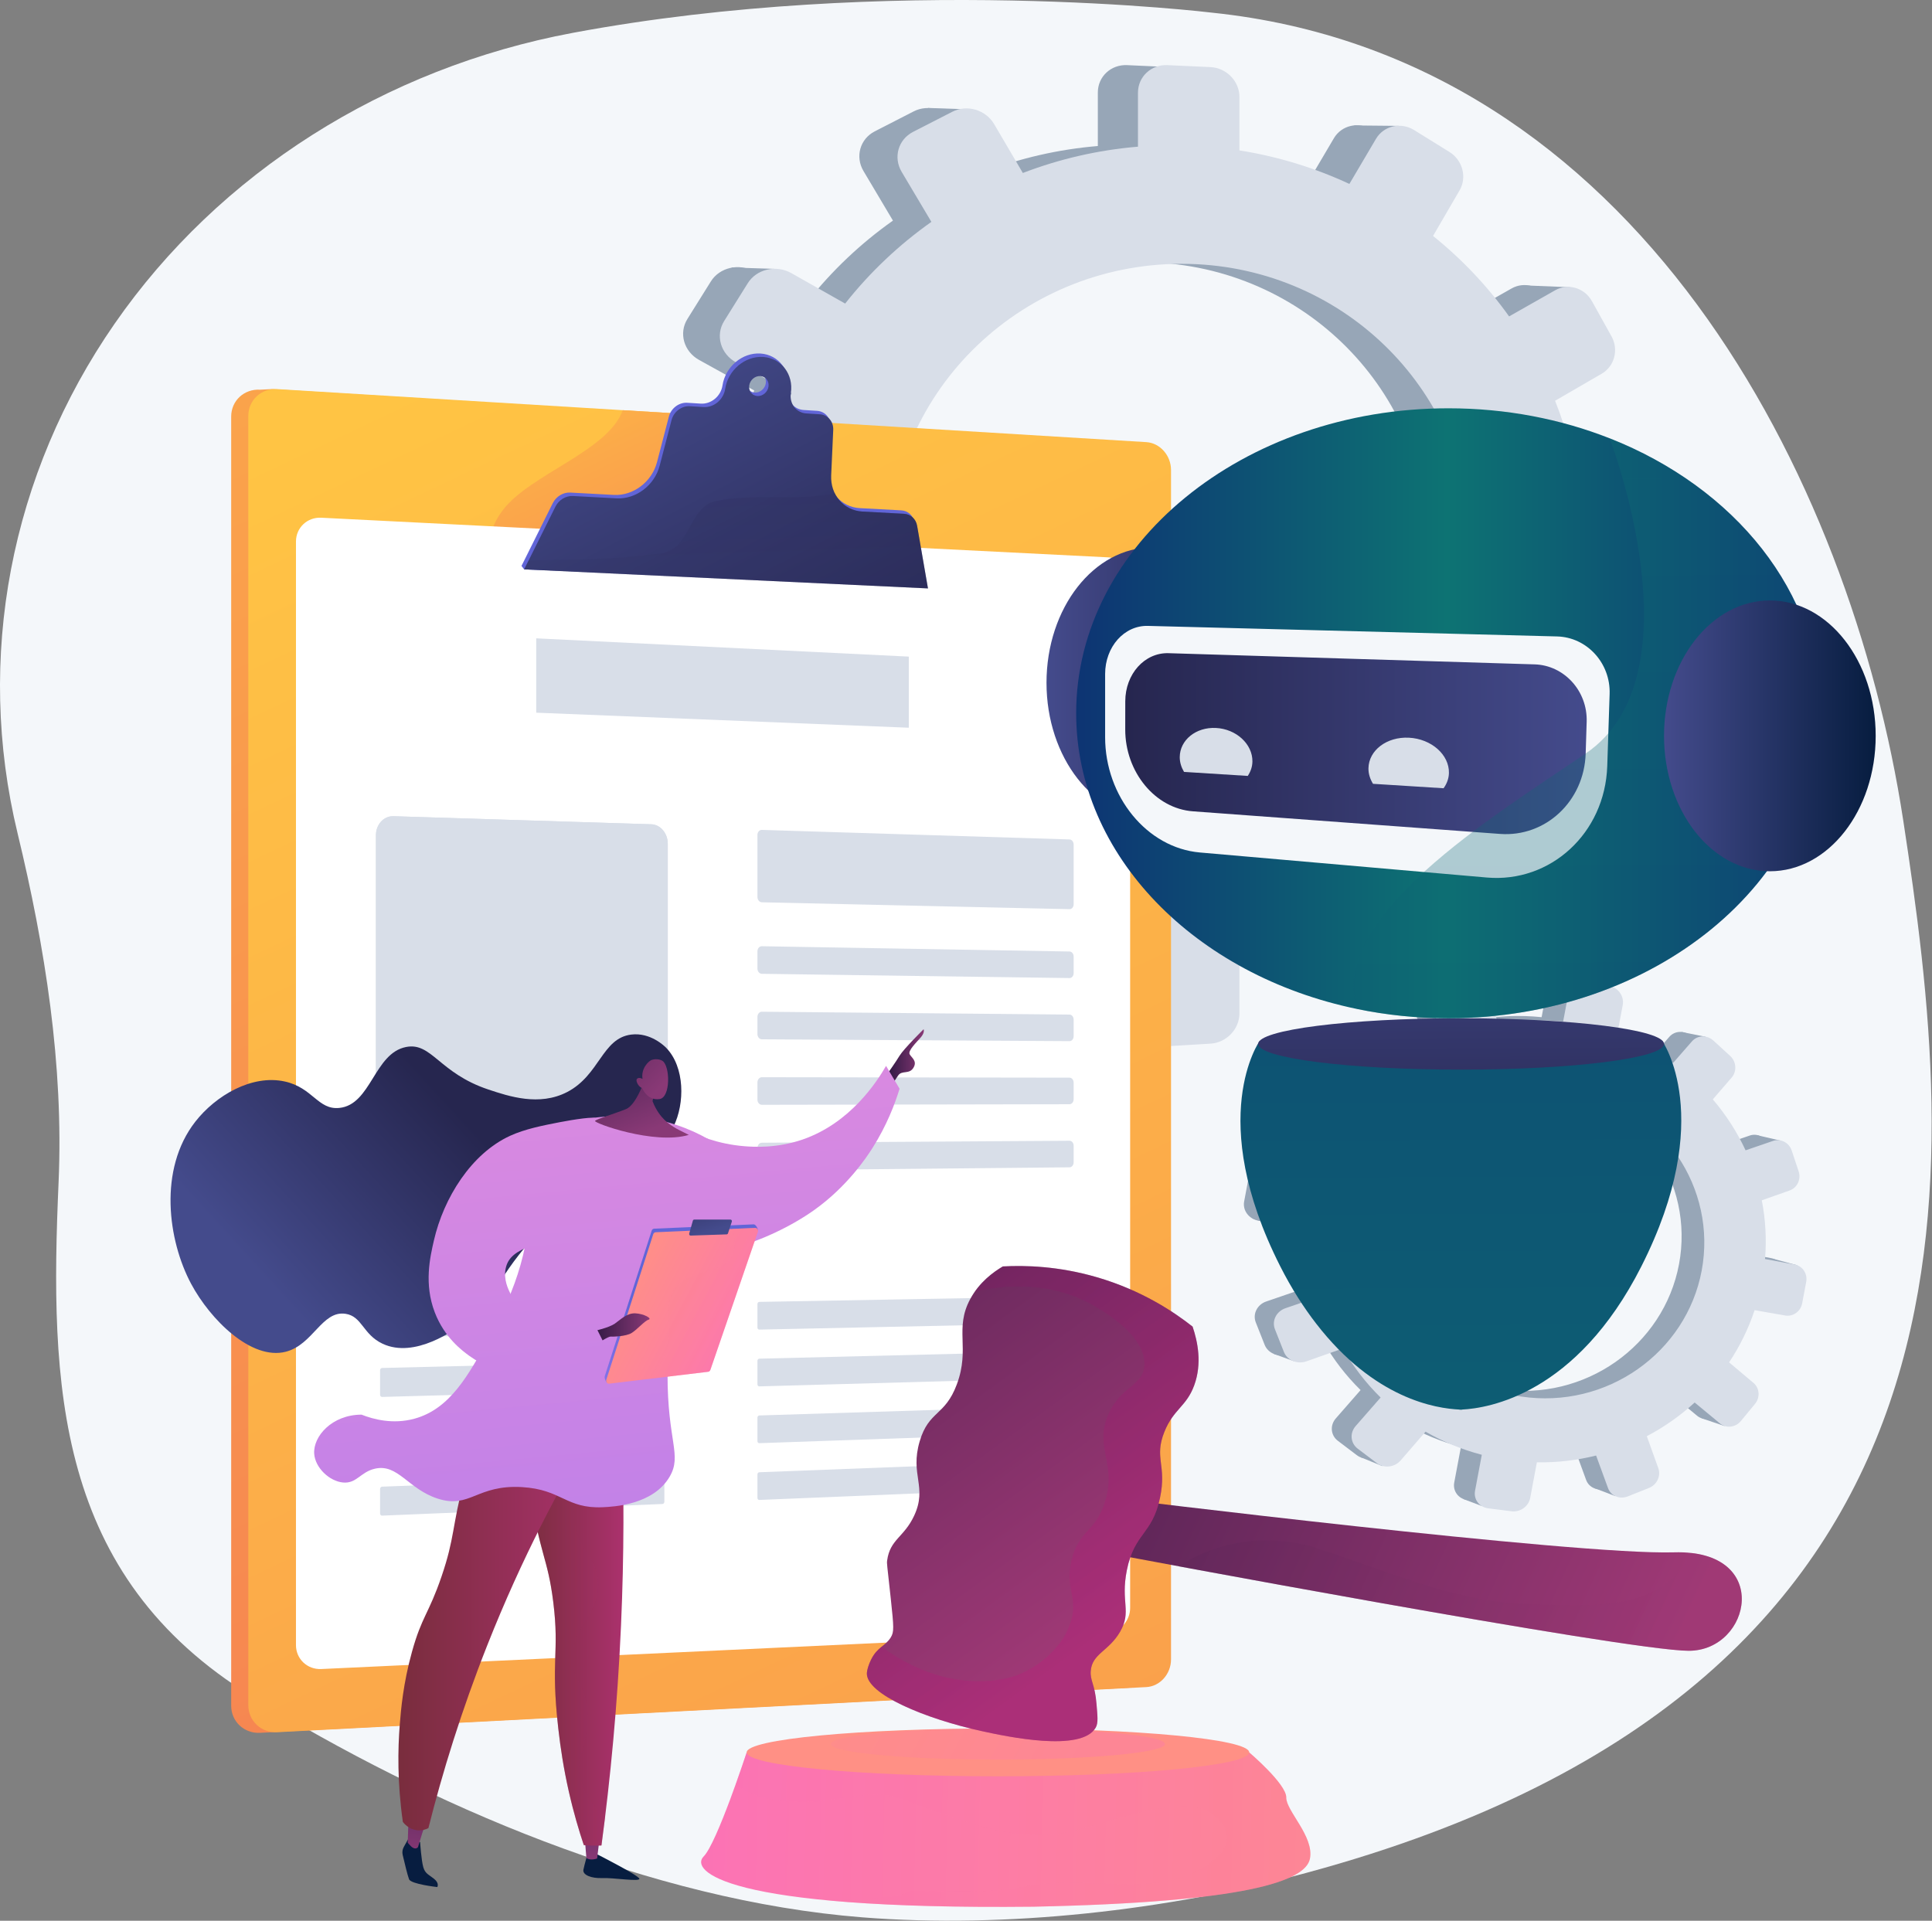 <svg width="2788" height="2772" viewBox="0 0 2788 2772" fill="none" xmlns="http://www.w3.org/2000/svg">
<rect x="0" y="0" width="2788" height="2772" fill="#808080" stroke="none"/>
<path d="M2746.49 1183.98C2670.93 689.445 2361.16 81.874 1749.18 18.291C1749.18 18.291 1284.53 -38.226 826.493 47.431C554.646 98.269 316.275 249.602 165.445 467.105C14.613 684.608 -35.77 949.823 25.376 1202.67C65.09 1366.9 91.926 1536.87 84.561 1705.63C71.743 1999.33 79.118 2273.48 364.148 2448.63C618.647 2605.03 938.938 2742.96 1244.5 2767.12C1452.16 2783.54 1685.03 2756.97 1885.18 2702.91C2905.15 2427.38 2822.04 1678.51 2746.49 1183.98Z" fill="#F4F7FA"/>
<path d="M2296.88 723.656L2217.87 723.792C2212.43 671.604 2199.88 621.507 2181.21 574.442L2248.02 535.703C2266.27 525.115 2272.51 501.237 2261.99 482.312L2233.92 431.832C2223.33 412.792 2199.82 405.8 2181.37 416.27L2115.4 453.711C2084.7 410.686 2048.06 371.893 2006.55 338.527L2044.49 273.348C2055.38 254.646 2048.92 230.034 2030.04 218.315L1979.54 186.982C1960.44 175.137 1935.95 180.736 1924.86 199.548L1886.83 264.06C1837.96 241.299 1785.16 224.88 1729.47 216.072V139.569C1729.47 117 1710.9 97.857 1687.93 96.809L1626.44 94.004C1603.17 92.942 1584.25 110.575 1584.25 133.392V210.737C1526.84 215.521 1471.5 228.426 1419.47 248.395L1378.43 178.473C1366.36 157.925 1339.58 149.959 1318.55 160.741L1262.32 189.579C1241.06 200.484 1233.76 226.147 1246.06 246.834L1288.58 318.37C1242.04 351.276 1200.43 390.669 1165.19 435.335L1088.27 391.816C1066.46 379.477 1038.47 385.874 1025.8 406.172L991.985 460.332C979.227 480.766 986.801 507.282 1008.86 519.489L1088.45 563.534C1066.38 614.36 1051.48 668.843 1044.99 725.81L949.516 725.974C923.821 726.018 902.922 745.494 902.922 769.474V833.246C902.922 857.225 923.821 876.405 949.516 876.085L1047.52 874.866C1055.8 930.5 1072.14 983.463 1095.37 1032.63L1008.86 1081.73C986.8 1094.25 979.226 1120.87 991.984 1141.13L1025.8 1194.81C1038.47 1214.93 1066.46 1220.93 1088.27 1208.28L1175.76 1157.54C1210.72 1198.89 1251.38 1235.22 1296.5 1265.46L1246.06 1351.03C1233.76 1371.89 1241.06 1397.45 1262.32 1408.05L1318.55 1436.09C1339.58 1446.58 1366.36 1438.23 1378.42 1417.51L1428.45 1331.58C1477.85 1349 1530.13 1360.06 1584.25 1363.87V1459.68C1584.25 1482.5 1603.17 1499.86 1626.44 1498.47L1687.93 1494.79C1710.9 1493.42 1729.47 1474.01 1729.47 1451.44V1356.68C1781.99 1347.7 1831.94 1331.99 1878.44 1310.62L1924.86 1388.7C1935.95 1407.35 1960.44 1412.61 1979.54 1400.49L2030.04 1368.44C2048.92 1356.46 2055.38 1331.75 2044.5 1313.2L1999.44 1236.44C2039.77 1204.52 2075.68 1167.6 2106.22 1126.76L2181.37 1168.35C2199.82 1178.55 2223.33 1171.23 2233.92 1152.04L2261.99 1101.16C2272.52 1082.09 2266.27 1058.3 2248.02 1047.97L2175.34 1006.85C2195.02 960.68 2208.8 911.529 2215.75 860.332L2296.88 859.322C2317.8 859.062 2334.7 841.394 2334.7 819.858V762.586C2334.7 741.05 2317.79 723.62 2296.88 723.656ZM1657.26 1195.12C1423.47 1203.79 1227.84 1022.36 1227.84 789.583C1227.84 556.812 1423.47 372.873 1657.26 378.56C1883.09 384.054 2060.61 565.618 2060.61 784.261C2060.61 1002.91 1883.09 1186.74 1657.26 1195.12Z" fill="#97A6B7"/>
<path d="M1395.67 157.742L1339.39 155.802L1319.99 206.252L1395.67 157.742Z" fill="#97A6B7"/>
<path d="M1953.64 181.027L2018.53 181.674V229.536L1953.64 181.027Z" fill="#97A6B7"/>
<path d="M2200.92 411.907L2265.6 414.519L2249.43 450.74L2200.92 411.907Z" fill="#97A6B7"/>
<path d="M2302.47 724.334L2367.8 729.508L2346.45 761.201L2302.47 724.334Z" fill="#97A6B7"/>
<path d="M2193.81 1172.56L2257.19 1181.62L2264.96 1129.87L2193.81 1172.56Z" fill="#97A6B7"/>
<path d="M1951.26 1406.05L2008.18 1416.4L2012.71 1374.36L1951.26 1406.05Z" fill="#97A6B7"/>
<path d="M1666.67 1506.95L1615.57 1497.9L1659.56 1432.57L1666.67 1506.95Z" fill="#97A6B7"/>
<path d="M1389.84 1451.98L1330.34 1439.69L1376.26 1384.06L1389.84 1451.98Z" fill="#97A6B7"/>
<path d="M1055.45 386.06L1117.54 388.001L1092.97 433.276L1055.45 386.06Z" fill="#97A6B7"/>
<path d="M931.915 873.096L988.832 881.505L984.305 834.935L931.915 873.096Z" fill="#97A6B7"/>
<path d="M1054.16 1213.96L1109.78 1223.01L1114.31 1186.14L1054.16 1213.96Z" fill="#97A6B7"/>
<path d="M2360.71 728.787L2281.05 728.924C2275.56 676.311 2262.91 625.806 2244.09 578.357L2311.44 539.302C2329.85 528.628 2336.14 504.555 2325.53 485.476L2297.23 434.584C2286.55 415.389 2262.85 408.339 2244.25 418.895L2177.73 456.641C2146.77 413.265 2109.82 374.157 2067.97 340.519L2106.23 274.809C2117.21 255.955 2110.7 231.142 2091.65 219.328L2040.74 187.74C2021.49 175.799 1996.79 181.443 1985.61 200.408L1947.26 265.446C1897.99 242.5 1844.75 225.947 1788.59 217.068V139.942C1788.59 117.189 1769.88 97.89 1746.71 96.834L1684.71 94.006C1661.25 92.936 1642.17 110.712 1642.17 133.715V211.689C1584.29 216.511 1528.48 229.522 1476.03 249.654L1434.64 179.162C1422.48 158.447 1395.47 150.415 1374.27 161.285L1317.58 190.358C1296.14 201.353 1288.78 227.223 1301.18 248.079L1344.06 320.198C1297.12 353.372 1255.17 393.086 1219.63 438.116L1142.08 394.242C1120.09 381.803 1091.87 388.252 1079.09 408.715L1045 463.316C1032.13 483.916 1039.77 510.649 1062.01 522.955L1142.26 567.359C1120.01 618.599 1104.98 673.526 1098.44 730.957L1002.18 731.123C976.268 731.167 955.195 750.802 955.195 774.977V839.269C955.195 863.444 976.268 882.78 1002.18 882.457L1101 881.228C1109.34 937.315 1125.82 990.71 1149.24 1040.28L1062.01 1089.78C1039.77 1102.4 1032.13 1129.24 1045 1149.66L1079.09 1203.78C1091.87 1224.06 1120.09 1230.11 1142.08 1217.36L1230.3 1166.2C1265.55 1207.89 1306.55 1244.52 1352.04 1275L1301.18 1361.27C1288.78 1382.3 1296.14 1408.07 1317.58 1418.76L1374.27 1447.03C1395.47 1457.6 1422.48 1449.18 1434.64 1428.3L1485.08 1341.66C1534.89 1359.22 1587.61 1370.37 1642.17 1374.22V1470.8C1642.17 1493.81 1661.25 1511.31 1684.71 1509.91L1746.71 1506.2C1769.87 1504.82 1788.59 1485.26 1788.59 1462.5V1366.97C1841.55 1357.92 1891.92 1342.08 1938.8 1320.53L1985.6 1399.25C1996.79 1418.05 2021.48 1423.35 2040.73 1411.13L2091.65 1378.83C2110.7 1366.74 2117.21 1341.84 2106.23 1323.14L2060.8 1245.75C2101.47 1213.57 2137.67 1176.34 2168.47 1135.17L2244.24 1177.1C2262.85 1187.39 2286.55 1180 2297.23 1160.66L2325.53 1109.36C2336.14 1090.14 2329.85 1066.15 2311.44 1055.74L2238.16 1014.29C2258.01 967.741 2271.9 918.189 2278.9 866.574L2360.71 865.556C2381.8 865.293 2398.84 847.481 2398.84 825.771V768.033C2398.84 746.321 2381.8 728.75 2360.71 728.787ZM1715.79 1204.09C1480.07 1212.84 1282.81 1029.92 1282.81 795.25C1282.81 560.582 1480.07 375.145 1715.79 380.878C1943.49 386.417 2122.49 569.459 2122.49 789.884C2122.49 1010.31 1943.49 1195.64 1715.79 1204.09Z" fill="#D8DEE8"/>
<path d="M2556.11 1815.77L2513.61 1807.87C2515.95 1779.26 2514.26 1751.05 2508.97 1723.85L2548.81 1709.76C2559.69 1705.91 2565.46 1693.7 2561.71 1682.46L2551.71 1652.48C2547.94 1641.17 2536 1635.03 2525.02 1638.8L2485.77 1652.28C2473.6 1626.04 2457.81 1601.48 2438.86 1579.34L2465.84 1548.12C2473.59 1539.16 2472.6 1525.27 2463.62 1517.06L2439.63 1495.11C2430.56 1486.82 2416.82 1487.35 2408.95 1496.35L2381.99 1527.21C2358.01 1510.03 2331.27 1495.87 2302.21 1485.51L2309.93 1444.37C2312.21 1432.23 2304.16 1420.06 2291.91 1417.18L2259.12 1409.46C2246.72 1406.54 2234.76 1414.11 2232.46 1426.38L2224.65 1467.98C2193.29 1464.76 2162.22 1466.11 2132.23 1471.59L2117.21 1429.85C2112.8 1417.58 2099.2 1410.59 2086.8 1414.27L2053.65 1424.1C2041.12 1427.82 2034.6 1440.88 2039.13 1453.25L2054.77 1496.01C2026.42 1509.01 2000.07 1525.99 1976.6 1546.46L1939.63 1515.29C1929.15 1506.45 1913.45 1507.06 1904.58 1516.7L1880.93 1542.41C1872.01 1552.11 1873.4 1567.14 1884.03 1575.93L1922.39 1607.65C1905.39 1632.76 1891.87 1660.55 1882.63 1690.54L1831.27 1680.99C1817.45 1678.41 1804.24 1686.78 1801.82 1699.68L1795.38 1733.97C1792.96 1746.87 1802.26 1759.29 1816.12 1761.71L1868.95 1770.95C1867.78 1801.71 1871.22 1831.84 1878.75 1860.63L1827.27 1878.3C1814.14 1882.81 1807.38 1896.36 1812.2 1908.54L1824.96 1940.82C1829.75 1952.92 1844.19 1958.98 1857.2 1954.38L1909.37 1935.92C1924 1961.69 1942.2 1985.33 1963.41 2006.15L1927.64 2047.08C1918.92 2057.05 1920.27 2071.54 1930.63 2079.39L1958.04 2100.15C1968.29 2107.91 1983.54 2106.12 1992.12 2096.2L2027.7 2055.03C2052.51 2069.39 2079.51 2080.61 2108.22 2088.13L2098.55 2139.65C2096.25 2151.93 2104.67 2163.17 2117.32 2164.78L2150.76 2169.01C2163.26 2170.59 2175.2 2162.03 2177.48 2149.89L2187.05 2098.93C2216.2 2099.4 2244.65 2095.99 2271.82 2089.19L2288.89 2135.87C2292.98 2147.02 2305.62 2152.32 2317.11 2147.73L2347.5 2135.6C2358.87 2131.06 2364.84 2118.42 2360.86 2107.35L2344.37 2061.52C2369.29 2048.42 2392.33 2032.19 2412.88 2013.31L2449.1 2043.27C2457.99 2050.62 2471.37 2049.05 2479 2039.8L2499.23 2015.27C2506.82 2006.08 2505.86 1992.65 2497.09 1985.26L2462.16 1955.81C2477.4 1932.96 2489.77 1907.92 2498.68 1881.09L2542.41 1888.74C2553.69 1890.71 2564.56 1882.91 2566.74 1871.33L2572.52 1840.53C2574.69 1828.95 2567.36 1817.87 2556.11 1815.77ZM2164.52 2004.75C2037.92 1985.81 1951.03 1868.48 1974.53 1743.29C1998.03 1618.11 2121.81 1538.94 2246.97 1565.6C2367.87 1591.36 2445 1706.93 2422.93 1824.51C2400.85 1942.1 2286.82 2023.04 2164.52 2004.75Z" fill="#97A6B7"/>
<path d="M2128.58 1420.44L2098.51 1413.71L2082.98 1438.89L2128.58 1420.44Z" fill="#97A6B7"/>
<path d="M2426.3 1489.3L2461.13 1496.2L2456.3 1521.94L2426.3 1489.3Z" fill="#97A6B7"/>
<path d="M2535.98 1638.43L2570.5 1646.37L2558.15 1664.21L2535.98 1638.43Z" fill="#97A6B7"/>
<path d="M2559.05 1816.7L2593.66 1826.08L2578.98 1840.97L2559.05 1816.7Z" fill="#97A6B7"/>
<path d="M2455.36 2046.79L2488.53 2058.06L2497.93 2031.01L2455.36 2046.79Z" fill="#97A6B7"/>
<path d="M2301.34 2147.87L2330.91 2159.18L2337.58 2137.03L2301.34 2147.87Z" fill="#97A6B7"/>
<path d="M2138.1 2173.4L2111.54 2163.37L2141.79 2132.68L2138.1 2173.4Z" fill="#97A6B7"/>
<path d="M1994.78 2115.88L1964.02 2103.27L1994.33 2077.99L1994.78 2115.88Z" fill="#97A6B7"/>
<path d="M1922.56 1508.88L1955.76 1516.19L1937.97 1538.06L1922.56 1508.88Z" fill="#97A6B7"/>
<path d="M1806.95 1758.33L1836.71 1768.6L1838.98 1743.1L1806.95 1758.33Z" fill="#97A6B7"/>
<path d="M1838.28 1953.99L1867.28 1964.47L1873.43 1945.1L1838.28 1953.99Z" fill="#97A6B7"/>
<path d="M2589.92 1824.98L2547.07 1817.01C2549.43 1788.16 2547.72 1759.72 2542.39 1732.3L2582.56 1718.1C2593.53 1714.22 2599.35 1701.91 2595.57 1690.58L2585.49 1660.35C2581.68 1648.95 2569.64 1642.77 2558.58 1646.56L2518.99 1660.15C2506.72 1633.69 2490.8 1608.93 2471.69 1586.62L2498.9 1555.14C2506.71 1546.11 2505.71 1532.11 2496.66 1523.83L2472.47 1501.7C2463.32 1493.34 2449.47 1493.88 2441.54 1502.95L2414.35 1534.06C2390.17 1516.74 2363.21 1502.46 2333.9 1492.02L2341.69 1450.54C2343.99 1438.3 2335.87 1426.04 2323.52 1423.13L2290.46 1415.35C2277.96 1412.4 2265.9 1420.04 2263.58 1432.41L2255.7 1474.34C2224.09 1471.09 2192.76 1472.45 2162.52 1477.98L2147.38 1435.9C2142.93 1423.53 2129.21 1416.48 2116.72 1420.19L2083.29 1430.1C2070.65 1433.85 2064.08 1447.02 2068.64 1459.48L2084.42 1502.6C2055.83 1515.7 2029.26 1532.82 2005.6 1553.45L1968.32 1522.03C1957.75 1513.12 1941.93 1513.74 1932.99 1523.45L1909.14 1549.37C1900.14 1559.15 1901.55 1574.3 1912.27 1583.16L1950.95 1615.15C1933.81 1640.46 1920.18 1668.48 1910.86 1698.7L1859.07 1689.07C1845.14 1686.48 1831.82 1694.91 1829.38 1707.91L1822.89 1742.49C1820.45 1755.49 1829.83 1768.02 1843.8 1770.46L1897.07 1779.78C1895.89 1810.78 1899.36 1841.16 1906.95 1870.18L1855.04 1888C1841.81 1892.54 1834.99 1906.2 1839.85 1918.48L1852.72 1951.03C1857.54 1963.23 1872.11 1969.33 1885.22 1964.69L1937.83 1946.09C1952.58 1972.07 1970.93 1995.9 1992.32 2016.89L1956.25 2058.15C1947.46 2068.21 1948.82 2082.81 1959.27 2090.72L1986.91 2111.65C1997.24 2119.48 2012.61 2117.68 2021.26 2107.67L2057.14 2066.17C2082.15 2080.65 2109.38 2091.96 2138.33 2099.54L2128.58 2151.49C2126.26 2163.86 2134.75 2175.2 2147.51 2176.81L2181.23 2181.08C2193.82 2182.67 2205.87 2174.04 2208.16 2161.81L2217.81 2110.43C2247.2 2110.91 2275.89 2107.47 2303.28 2100.62L2320.5 2147.68C2324.62 2158.92 2337.36 2164.26 2348.95 2159.64L2379.6 2147.4C2391.06 2142.83 2397.08 2130.09 2393.06 2118.93L2376.44 2072.72C2401.56 2059.52 2424.79 2043.15 2445.51 2024.12L2482.03 2054.32C2490.99 2061.73 2504.49 2060.16 2512.18 2050.83L2532.58 2026.1C2540.23 2016.83 2539.27 2003.3 2530.42 1995.84L2495.2 1966.15C2510.57 1943.12 2523.04 1917.87 2532.02 1890.82L2576.12 1898.53C2587.48 1900.52 2598.45 1892.66 2600.64 1880.99L2606.47 1849.94C2608.66 1838.26 2601.26 1827.09 2589.92 1824.98ZM2195.09 2015.48C2067.44 1996.38 1979.82 1878.1 2003.52 1751.89C2027.21 1625.69 2152.02 1545.88 2278.21 1572.76C2400.11 1598.73 2477.89 1715.24 2455.64 1833.78C2433.38 1952.33 2318.41 2033.93 2195.09 2015.48Z" fill="#D8DEE8"/>
<path d="M1665.16 2395.77C1665.16 2416.78 1649.2 2434.65 1629.46 2435.67L375.356 2500.82C352.33 2502.01 333.619 2484.52 333.619 2461.74V601.118C333.619 578.34 352.33 561.016 375.356 562.421L392.156 561.524L1629.46 638.934C1649.19 640.138 1665.16 658.148 1665.16 679.163V2395.77Z" fill="url(#paint0_linear_3_10)"/>
<path d="M1689.86 2394.91C1689.86 2415.92 1673.9 2433.79 1654.17 2434.81L400.063 2499.96C377.038 2501.15 358.327 2483.66 358.327 2460.88V600.256C358.327 577.478 377.038 560.154 400.063 561.558L1654.17 638.071C1673.9 639.275 1689.86 657.284 1689.86 678.299V2394.91Z" fill="url(#paint1_linear_3_10)"/>
<path d="M725.417 736.485C694.245 776.563 689.792 852.265 743.229 883.436C859.008 954.685 1010.41 932.42 1121.74 856.718C1203.67 799.362 1168.78 693.028 1145.33 607.028L898.683 591.98C877.46 651.301 764.509 684.363 725.417 736.485Z" fill="url(#paint2_linear_3_10)"/>
<path d="M1630.87 2320.43C1630.87 2339.04 1616.69 2354.79 1599.17 2355.61L463.627 2408.75C443.47 2409.7 427.095 2394.24 427.095 2374.23V781.564C427.095 761.552 443.47 746.154 463.627 747.17L1599.17 804.379C1616.69 805.262 1630.87 821.059 1630.87 839.665V2320.43Z" fill="white"/>
<path d="M1319.56 753.727C1317.87 743.965 1310.25 737.062 1300.58 736.543L1240.82 733.333C1213.82 731.882 1194.29 709.364 1195.57 681.058L1198.53 615.493C1199.08 603.373 1190.71 593.652 1179.08 592.929L1159.79 591.73C1145.11 590.818 1135.07 577.677 1137.39 562.378C1141.48 535.312 1123.69 511.959 1097.57 510.212C1071.37 508.459 1046.72 529.103 1042.6 556.325C1041.48 563.716 1037.57 570.625 1031.72 575.533C1025.87 580.445 1018.56 582.953 1011.39 582.507L991.7 581.283C979.787 580.543 968.369 589.164 965.209 601.299L948.102 667.006C940.707 695.408 913.898 715.772 885.789 714.262L822.913 710.885C812.653 710.333 802.508 716.49 797.66 726.217L752.534 816.766L756.413 821.721L1335.24 844.236L1319.56 753.727ZM1089.03 566.598C1081.36 566.112 1076.11 559.261 1077.31 551.298C1078.52 543.335 1085.72 537.285 1093.4 537.785C1101.06 538.285 1106.3 545.134 1105.09 553.085C1103.89 561.034 1096.7 567.084 1089.03 566.598Z" fill="#6165D7"/>
<path d="M1323.44 758.683C1321.75 748.921 1314.13 742.018 1304.46 741.499L1244.7 738.289C1217.7 736.838 1198.16 714.321 1199.45 686.014L1202.41 620.449C1202.96 608.329 1194.59 598.608 1182.96 597.885L1163.67 596.686C1148.99 595.774 1138.95 582.633 1141.26 567.334C1145.36 540.268 1127.57 516.915 1101.45 515.168C1075.24 513.415 1050.6 534.059 1046.48 561.282C1045.36 568.673 1041.45 575.581 1035.6 580.49C1029.75 585.402 1022.44 587.91 1015.27 587.464L995.578 586.24C983.665 585.499 972.247 594.121 969.087 606.255L951.98 671.962C944.585 700.365 917.776 720.728 889.668 719.218L826.792 715.84C816.532 715.289 806.387 721.445 801.539 731.172L756.414 821.721L1339.12 849.192L1323.44 758.683ZM1092.91 571.554C1085.24 571.067 1079.99 564.217 1081.19 556.253C1082.4 548.289 1089.6 542.24 1097.27 542.74C1104.94 543.24 1110.18 550.089 1108.97 558.039C1107.77 565.989 1100.58 572.04 1092.91 571.554Z" fill="url(#paint3_linear_3_10)"/>
<path d="M1311.46 1050.26L773.799 1028.54V921.25L1311.46 947.621V1050.26Z" fill="#D8DEE8"/>
<path d="M1549.34 1305.06C1549.34 1309.03 1546.69 1312.19 1543.41 1312.11L1099.43 1302.18C1095.9 1302.1 1093.03 1298.69 1093.03 1294.57V1204.97C1093.03 1200.85 1095.9 1197.6 1099.43 1197.71L1543.41 1211.49C1546.69 1211.59 1549.34 1214.89 1549.34 1218.86V1305.06Z" fill="#D8DEE8"/>
<path d="M1549.34 1404.44C1549.34 1408.41 1546.69 1411.59 1543.41 1411.54L1099.43 1405.41C1095.9 1405.36 1093.03 1401.98 1093.03 1397.85V1372.96C1093.03 1368.84 1095.9 1365.55 1099.43 1365.61L1543.41 1373.21C1546.69 1373.26 1549.34 1376.53 1549.34 1380.49V1404.44Z" fill="#D8DEE8"/>
<path d="M1549.34 1495.44C1549.34 1499.4 1546.69 1502.6 1543.41 1502.58L1099.43 1499.93C1095.9 1499.91 1093.03 1496.55 1093.03 1492.43V1467.54C1093.03 1463.41 1095.9 1460.1 1099.43 1460.13L1543.41 1464.25C1546.69 1464.28 1549.34 1467.52 1549.34 1471.49V1495.44Z" fill="#D8DEE8"/>
<path d="M1549.34 1586.43C1549.34 1590.4 1546.69 1593.62 1543.41 1593.63L1099.43 1594.45C1095.9 1594.46 1093.03 1591.12 1093.03 1587V1562.11C1093.03 1557.99 1095.9 1554.65 1099.43 1554.65L1543.41 1555.29C1546.69 1555.3 1549.34 1558.52 1549.34 1562.49V1586.43Z" fill="#D8DEE8"/>
<path d="M1549.34 1677.43C1549.34 1681.4 1546.69 1684.64 1543.41 1684.67L1099.43 1688.97C1095.9 1689.01 1093.03 1685.69 1093.03 1681.57V1656.68C1093.03 1652.56 1095.9 1649.2 1099.43 1649.18L1543.41 1646.34C1546.69 1646.32 1549.34 1649.52 1549.34 1653.48V1677.43Z" fill="#D8DEE8"/>
<path d="M939.878 1694.3L567.807 1698.03C553.836 1698.17 542.487 1685.61 542.487 1669.98V1205.47C542.487 1189.84 553.836 1177.52 567.807 1177.96L939.878 1189.6C953.007 1190.01 963.63 1202.59 963.63 1217.7V1666.71C963.63 1681.82 953.007 1694.17 939.878 1694.3Z" fill="#D8DEE8"/>
<path d="M566.958 1190.48L567.439 1190.48L939.516 1202.03C946.749 1202.25 952.632 1209.32 952.632 1217.77V1666.89C952.632 1675.03 946.977 1681.76 939.946 1681.87L567.877 1685.49C560.052 1685.57 553.685 1678.53 553.685 1669.8V1205.4C553.684 1197.08 559.516 1190.52 566.958 1190.48ZM566.958 1177.95C553.379 1178.02 542.487 1190.16 542.487 1205.47V1669.98C542.487 1685.61 553.836 1698.17 567.807 1698.03L939.878 1694.3C939.927 1694.3 939.976 1694.3 940.025 1694.3C953.086 1694.08 963.63 1681.76 963.63 1666.71V1217.7C963.63 1202.6 953.008 1190.02 939.878 1189.6L567.807 1177.96C567.523 1177.95 567.24 1177.95 566.958 1177.95Z" fill="#D8DEE8"/>
<path d="M789.357 1925.36L551.364 1930.4C549.771 1930.44 548.479 1929.02 548.479 1927.24V1891.88C548.479 1890.1 549.77 1888.63 551.364 1888.61L789.357 1884.36C790.89 1884.33 792.133 1885.72 792.133 1887.47V1922.15C792.133 1923.89 790.89 1925.33 789.357 1925.36Z" fill="#D8DEE8"/>
<path d="M956.022 2004.74L551.364 2016.06C549.771 2016.1 548.479 2014.69 548.479 2012.92V1977.55C548.479 1975.77 549.77 1974.3 551.364 1974.26L956.022 1964.29C957.514 1964.25 958.722 1965.61 958.722 1967.33V2001.55C958.722 2003.27 957.514 2004.7 956.022 2004.74Z" fill="#D8DEE8"/>
<path d="M956.022 2087.64L551.364 2101.71C549.771 2101.76 548.479 2100.36 548.479 2098.59V2063.22C548.479 2061.44 549.77 2059.96 551.364 2059.91L956.022 2047.19C957.514 2047.14 958.722 2048.5 958.722 2050.22V2084.43C958.722 2086.15 957.514 2087.59 956.022 2087.64Z" fill="#D8DEE8"/>
<path d="M956.022 2170.55L551.364 2187.36C549.771 2187.43 548.479 2186.04 548.479 2184.26V2148.89C548.479 2147.12 549.77 2145.62 551.364 2145.56L956.022 2130.09C957.514 2130.03 958.722 2131.38 958.722 2133.1V2167.32C958.722 2169.04 957.514 2170.48 956.022 2170.55Z" fill="#D8DEE8"/>
<path d="M1439.18 1911.61L1095.67 1918.88C1094.21 1918.91 1093.03 1917.56 1093.03 1915.86V1882.02C1093.03 1880.32 1094.21 1878.92 1095.67 1878.89L1439.18 1872.76C1440.56 1872.73 1441.68 1874.05 1441.68 1875.7V1908.56C1441.68 1910.22 1440.56 1911.58 1439.18 1911.61Z" fill="#D8DEE8"/>
<path d="M1540.96 1988.38L1095.67 2000.83C1094.22 2000.88 1093.03 1999.53 1093.03 1997.83V1963.99C1093.03 1962.29 1094.22 1960.88 1095.67 1960.84L1540.96 1949.87C1542.32 1949.84 1543.41 1951.14 1543.41 1952.77V1985.35C1543.41 1986.99 1542.32 1988.35 1540.96 1988.38Z" fill="#D8DEE8"/>
<path d="M1540.96 2067.31L1095.67 2082.79C1094.22 2082.84 1093.03 2081.5 1093.03 2079.8V2045.96C1093.03 2044.26 1094.22 2042.84 1095.67 2042.8L1540.96 2028.8C1542.32 2028.76 1543.41 2030.05 1543.41 2031.69V2064.26C1543.41 2065.9 1542.32 2067.27 1540.96 2067.31Z" fill="#D8DEE8"/>
<path d="M1540.96 2146.24L1095.67 2164.74C1094.22 2164.8 1093.03 2163.47 1093.03 2161.77V2127.94C1093.03 2126.23 1094.22 2124.81 1095.67 2124.75L1540.96 2107.73C1542.32 2107.68 1543.41 2108.96 1543.41 2110.6V2143.18C1543.41 2144.81 1542.32 2146.19 1540.96 2146.24Z" fill="#D8DEE8"/>
<path opacity="0.3" d="M1304.46 741.499L1244.7 738.289C1226.77 737.326 1212.18 727.044 1204.74 711.978C1149.36 723.564 1091.02 711.458 1032.68 723.127C992.599 732.033 997.052 794.376 952.522 798.829C888.649 807.46 825.449 808.062 762.915 808.674L756.413 821.722L1339.11 849.193L1323.44 758.683C1321.75 748.92 1314.13 742.018 1304.46 741.499Z" fill="url(#paint4_linear_3_10)"/>
<path d="M863.111 2676.83C863.111 2676.83 921.672 2706.59 922.628 2711.34C923.585 2716.09 884.967 2709.74 869.203 2710.43C853.438 2711.12 840.469 2705.91 841.896 2698.44C843.323 2690.97 848.841 2672.2 848.841 2672.2L863.111 2676.83Z" fill="#071D40"/>
<path d="M865.254 2652.68L861.692 2682.16C861.692 2682.16 852.421 2685.85 846.193 2681.48L843.536 2649.15L865.254 2652.68Z" fill="url(#paint5_linear_3_10)"/>
<path d="M589.468 2653.39L582.656 2665.61C580.751 2669.03 580.184 2673.15 581.097 2677.04C583.478 2687.21 588.236 2707.02 590.31 2712.19C593.135 2719.23 631.031 2723.41 631.031 2723.41C631.031 2723.41 634.411 2718.09 626.542 2711.67C618.675 2705.25 613.617 2704.24 610.84 2694.76C608.064 2685.28 606.211 2658.48 606.211 2658.48L589.468 2653.39Z" fill="#071D40"/>
<path d="M617.821 2622.32C615.332 2624.53 603.161 2665.84 603.161 2665.84C603.161 2665.84 599.221 2671.47 591.737 2663.16C584.253 2654.85 588.35 2659.43 588.35 2659.43L589.753 2618.8L617.821 2622.32Z" fill="url(#paint6_linear_3_10)"/>
<path d="M897.474 2060.41C900.564 2148.35 900.689 2243.89 896.164 2345.96C891.07 2460.89 880.83 2567.12 867.926 2663.41C863.129 2663.58 858.088 2663.61 852.823 2663.45C849.267 2663.34 845.822 2663.14 842.492 2662.89C835.796 2642.92 827.88 2616.66 820.792 2585.3C813.341 2552.32 808.845 2522.73 805.642 2494.45C794.365 2394.85 807.58 2386.16 798.429 2312.34C790.324 2246.97 778.797 2244.42 765.265 2151.6C750.583 2050.89 761.513 2035.78 766.828 2030.33C789.455 2007.09 842.603 2022.91 897.474 2060.41Z" fill="url(#paint7_linear_3_10)"/>
<path opacity="0.3" d="M766.828 2030.33C788.409 2008.16 837.762 2021.58 889.888 2055.41C829.921 2127.85 823.384 2174.84 830.573 2205.33C838.697 2239.79 863.399 2249.71 863.305 2287.39C863.189 2333.7 825.811 2345.97 826.605 2394.97C827.131 2427.37 843.556 2427.03 847.435 2467.05C852.024 2514.4 830.566 2530.72 837.517 2565.75C840.507 2580.83 849.041 2600.52 873.347 2620.81C871.595 2635.2 869.798 2649.44 867.925 2663.41C863.13 2663.58 858.089 2663.61 852.823 2663.44C849.267 2663.33 845.821 2663.14 842.493 2662.88C835.796 2642.92 827.881 2616.66 820.793 2585.3C813.342 2552.32 808.846 2522.73 805.643 2494.45C794.367 2394.84 807.581 2386.15 798.43 2312.34C790.325 2246.97 778.798 2244.41 765.267 2151.6C750.585 2050.89 761.513 2035.78 766.828 2030.33Z" fill="url(#paint8_linear_3_10)"/>
<path d="M860.33 2058.94C808.696 2143.41 753.004 2248.54 703.199 2374.37C665.56 2469.46 638.262 2558.75 618.221 2638.32C615.509 2639.72 609.111 2642.52 600.936 2641.32C589.786 2639.67 583.103 2631.71 581.357 2629.49C573.2 2572.45 574.099 2524.14 576.867 2489.27C578.64 2466.95 581.777 2429.77 594.503 2383.88C608.758 2332.47 618.558 2329.58 637.154 2275.19C656.457 2218.74 651.781 2204.65 670.266 2134.01C677.859 2104.99 690.571 2061.8 711.546 2010.14C761.141 2026.41 810.736 2042.67 860.33 2058.94Z" fill="url(#paint9_linear_3_10)"/>
<path d="M874.071 1691.91C931.084 1654.68 955.515 1658.97 972.043 1625.53C988.391 1592.45 988.354 1539.96 961.301 1512.16C959.315 1510.12 938.708 1489.6 910.822 1493.11C868.645 1498.43 865.539 1551.72 818.231 1576.13C778.145 1596.81 734.43 1582.26 704.846 1572.42C633.606 1548.71 623.028 1503.86 586.091 1511.01C539.807 1519.97 535.713 1594.38 489.604 1598.97C458.786 1602.03 451.444 1569.7 410.929 1560.8C363.322 1550.34 311.082 1581.27 281.784 1618.89C228.234 1687.64 242.34 1790.26 275.846 1852.9C303.372 1904.37 362.556 1963.56 412.413 1950.83C451.801 1940.77 464.625 1891.12 498.51 1896.06C522.602 1899.57 523.473 1925.74 551.949 1939.21C598.711 1961.33 656.44 1919.17 672.188 1907.67C717.072 1874.9 709.923 1853.93 767.799 1788.22C790.66 1762.27 823.583 1724.89 874.071 1691.91Z" fill="url(#paint10_linear_3_10)"/>
<path d="M1282.41 1547.08C1282.41 1547.08 1292.05 1533.6 1298.16 1523.58C1304.27 1513.56 1332.81 1485.42 1332.81 1485.42C1332.81 1485.42 1334.99 1489.88 1328.84 1497.03C1322.7 1504.18 1309.77 1516.43 1312.74 1521.61C1315.72 1526.79 1324.08 1531.36 1318.05 1541.14C1312.01 1550.92 1301.5 1544.24 1296.14 1552.09C1290.77 1559.94 1285.27 1568.5 1285.27 1568.5L1282.41 1547.08Z" fill="url(#paint11_linear_3_10)"/>
<path d="M1278.65 1538.28C1285.15 1549.28 1291.65 1560.27 1298.15 1571.26C1291.38 1593.36 1279.72 1624.04 1259.29 1656.41C1250.28 1670.69 1222.34 1712.58 1175.03 1746.27C1110.63 1792.13 993.313 1834.92 958.969 1786.12C928.323 1742.57 977.787 1646.05 986.896 1628.72C1005.33 1638.39 1035.63 1651.21 1074.57 1654.24C1087.33 1655.23 1120.55 1657.5 1157.97 1644.64C1227.23 1620.86 1265.68 1560.82 1278.65 1538.28Z" fill="url(#paint12_linear_3_10)"/>
<path d="M1062.03 1685.62C1058.79 1701.9 1008.14 1693.17 997.686 1722.73C992.077 1738.59 1003.99 1748.66 1004.48 1775.6C1005.04 1805.76 990.67 1822.88 979.644 1846.61C963.495 1881.35 963.435 1915.42 963.315 1983.53C963.145 2080.5 984.585 2100 966.284 2131.25C942.462 2171.93 885.257 2174.52 869.796 2175.23C816.918 2177.63 810.645 2149.54 753.269 2146.19C687.741 2142.36 678.408 2177.97 631.545 2162.78C588.735 2148.9 574.329 2111.99 540.995 2119.63C520.16 2124.41 514.636 2141.39 494.978 2139.55C475.225 2137.7 454.806 2118.13 453.414 2098.05C451.684 2073.1 478.957 2041.67 521.698 2041.62C538.682 2048.29 566.835 2056.02 598.146 2047.44C649.448 2033.37 676.131 1984.6 705.767 1930.43C726.269 1892.95 763.953 1824.07 764.402 1733.75C764.588 1696.51 758.292 1685.61 767.371 1665.7C796.852 1601.06 911.231 1610.7 920.916 1611.64C998.852 1619.15 1065.94 1665.95 1062.03 1685.62Z" fill="url(#paint13_linear_3_10)"/>
<path d="M1087.58 1766.98L943.918 1773.24C942.341 1773.31 940.959 1774.44 940.424 1776.1L872.746 1986.02C871.775 1989.03 874.818 1996.56 877.664 1996.22L1019.7 1974.62C1021.15 1974.44 1022.38 1973.38 1022.91 1971.86L1093.32 1775.93C1094.31 1773.03 1090.36 1766.85 1087.58 1766.98Z" fill="url(#paint14_linear_3_10)"/>
<path d="M1089.81 1772.11L946.147 1778.38C944.57 1778.45 943.187 1779.58 942.652 1781.24L874.974 1991.16C874.003 1994.17 876.188 1997.28 879.033 1996.94L1021.93 1979.76C1023.38 1979.58 1024.61 1978.52 1025.13 1977L1093.58 1778C1094.58 1775.09 1092.59 1771.99 1089.81 1772.11Z" fill="url(#paint15_linear_3_10)"/>
<path d="M1050.53 1779.93L1056.06 1763.2C1056.56 1761.69 1055.56 1760.08 1054.12 1760.08H1001.83C1000.93 1760.08 1000.13 1760.73 999.856 1761.69L994.598 1780.2C994.166 1781.72 995.207 1783.27 996.633 1783.22L1048.65 1781.44C1049.49 1781.41 1050.23 1780.82 1050.53 1779.93Z" fill="url(#paint16_linear_3_10)"/>
<path opacity="0.3" d="M962.091 1946.12C971.423 1912.29 956.065 1890.26 971.74 1863.97C993.912 1826.78 1041.54 1842.52 1056.35 1812.51C1060.35 1804.42 1062.26 1792.36 1056.87 1773.55L1089.81 1772.11C1092.59 1771.99 1094.58 1775.09 1093.58 1778L1025.13 1977C1024.61 1978.52 1023.38 1979.58 1021.93 1979.76L935.084 1990.2C950.553 1975.12 958.299 1959.87 962.091 1946.12Z" fill="url(#paint17_linear_3_10)"/>
<path d="M857.179 1920.98C857.179 1920.98 878.888 1916.15 887.261 1910.26C895.634 1904.36 904.513 1894.9 916.857 1895.41C929.201 1895.93 941.623 1902.95 935.921 1904.56C930.218 1906.17 919.567 1918.82 911.429 1923.8C903.292 1928.78 884.696 1929.23 881.234 1928.96C877.771 1928.68 864.101 1937.88 864.101 1937.88L857.179 1920.98Z" fill="url(#paint18_linear_3_10)"/>
<path d="M857.736 1910.92C864.416 1924.2 871.096 1937.48 877.775 1950.76C867.477 1956.4 757.371 2014.64 677.563 1956.98C667.695 1949.85 641.47 1930.9 627.335 1893.8C611.755 1852.9 620.495 1814.88 626.164 1790.18C640.198 1729.04 679.886 1664.91 736.198 1639.15C757.707 1629.31 783.245 1624.33 807.266 1619.64C827.636 1615.67 859.652 1610.8 860.334 1614.25C860.667 1615.93 853.227 1618.08 848.062 1621.35C816.332 1641.42 856.618 1724.29 819.327 1764.04C783.604 1802.11 737.241 1795.82 729.77 1830.33C726.296 1846.37 733.486 1860.8 736.69 1867.23C754.562 1903.1 802.673 1919.15 857.736 1910.92Z" fill="url(#paint19_linear_3_10)"/>
<path d="M932.468 1552.03C932.468 1552.03 919.537 1594.06 903.433 1600.61C887.328 1607.15 861.87 1614.66 858.674 1617.57C855.48 1620.48 944.234 1652.7 993.999 1637.87C979.819 1630.93 976.026 1628.72 976.026 1628.72C972.24 1626.5 965.176 1622.37 958.55 1615.81C954.039 1611.35 946.977 1603.04 941.663 1589.23L946.314 1565.36L932.468 1552.03Z" fill="url(#paint20_linear_3_10)"/>
<path d="M926.662 1570.38C926.662 1570.38 934.158 1589 951.93 1586.15C967.845 1583.59 967.035 1538.83 956.223 1531.21C952.618 1528.67 945.301 1527.7 939.871 1529.92C936.052 1531.48 924.685 1541.89 927.219 1557.14C923.712 1555.05 920.219 1555.38 919.008 1557.25C917.469 1559.63 919.962 1563.95 920.526 1564.92C922.482 1568.31 925.33 1569.8 926.662 1570.38Z" fill="url(#paint21_linear_3_10)"/>
<path d="M1113.43 2529.04H1077.5C1077.5 2529.04 1034.61 2660.06 1015.31 2679.36C996.012 2698.66 1041.49 2756.56 1491.62 2751.73C1798.61 2745.3 1883.85 2714.74 1890.28 2682.57C1896.72 2650.41 1855.75 2613.41 1856.13 2594.11C1856.51 2574.81 1802.66 2529.04 1802.66 2529.04H1113.43Z" fill="url(#paint22_linear_3_10)"/>
<path opacity="0.3" d="M1856.13 2594.11C1856.51 2574.81 1802.66 2529.04 1802.66 2529.04H1113.43H1077.5C1077.5 2529.04 1070.85 2549.34 1061.62 2575.14C1088.05 2595.64 1122.33 2600.49 1155.01 2600.49C1205.42 2602.78 1253.53 2579.87 1299.35 2595.9C1381.83 2623.4 1462.02 2664.64 1551.38 2641.73C1606.37 2627.98 1659.06 2605.07 1716.34 2607.36C1750.71 2607.36 1787.37 2644.02 1762.17 2673.8C1691.14 2749.41 1578.87 2703.59 1482.65 2721.92C1425.37 2733.38 1372.67 2728.79 1317.68 2728.79C1310.81 2728.79 1301.64 2735.67 1294.77 2735.67C1259.99 2740.64 1226.07 2742.58 1192.45 2742.45C1263.34 2749.21 1360.24 2753.15 1491.62 2751.74C1798.6 2745.3 1883.85 2714.74 1890.28 2682.58C1896.72 2650.41 1855.75 2613.41 1856.13 2594.11Z" fill="url(#paint23_linear_3_10)"/>
<path d="M1440.08 2563.55C1640.33 2563.55 1802.66 2548.1 1802.66 2529.04C1802.66 2509.97 1640.33 2494.52 1440.08 2494.52C1239.83 2494.52 1077.5 2509.97 1077.5 2529.04C1077.5 2548.1 1239.83 2563.55 1440.08 2563.55Z" fill="url(#paint24_linear_3_10)"/>
<path opacity="0.3" d="M1440.08 2539.44C1573.19 2539.44 1681.09 2529.38 1681.09 2516.98C1681.09 2504.58 1573.19 2494.52 1440.08 2494.52C1306.97 2494.52 1199.07 2504.58 1199.07 2516.98C1199.07 2529.38 1306.97 2539.44 1440.08 2539.44Z" fill="url(#paint25_linear_3_10)"/>
<path d="M1602.31 2161.65C1602.31 2161.65 2273.49 2244.62 2415.76 2240.33C2558.03 2236.05 2527.12 2382.64 2436.81 2382.41C2346.5 2382.18 1609.57 2243.48 1609.57 2243.48L1602.31 2161.65Z" fill="url(#paint26_linear_3_10)"/>
<path d="M1447.17 1827.71C1433.51 1835.76 1413.32 1850.31 1400.12 1874.75C1376.84 1917.87 1400.25 1945.56 1380.82 1997.8C1363.61 2044.05 1340.36 2035.46 1327.19 2080.02C1312.78 2128.73 1338.63 2145.55 1319.23 2187.34C1304.64 2218.77 1284.39 2221.34 1280.21 2252.08C1279.56 2256.87 1280.06 2256.72 1285.52 2307.82C1289.92 2348.96 1290.25 2355.18 1285.53 2362.94C1277.85 2375.59 1266.37 2376.53 1257.15 2394.87C1253.83 2401.49 1251.2 2409.56 1250.94 2414.39C1249.3 2445.06 1335.89 2480.76 1417.01 2498.41C1452.38 2506.11 1560.91 2529.49 1581.28 2493.12C1585.05 2486.39 1583.74 2476.52 1582.28 2458.6C1579.97 2430.32 1572.91 2425.62 1574.02 2411.54C1575.99 2386.38 1599.95 2383.27 1616.35 2354.96C1633.43 2325.47 1616.84 2312.61 1626.1 2266.27C1636.98 2211.85 1662.78 2215.06 1673.99 2161.62C1683.99 2114.02 1665.02 2104.33 1680.34 2066.32C1693.62 2033.38 1712.11 2030.1 1723.37 1999.2C1734.83 1967.76 1728.38 1936.38 1721 1914.56C1693.98 1893.23 1647.54 1862.09 1582.64 1843.22C1527.36 1827.14 1479.28 1825.96 1447.17 1827.71Z" fill="url(#paint27_linear_3_10)"/>
<path opacity="0.3" d="M1721 1914.56C1693.98 1893.23 1647.54 1862.09 1582.64 1843.22C1527.36 1827.15 1479.28 1825.96 1447.17 1827.71C1435.61 1834.52 1419.39 1846.02 1406.67 1864.2C1436.61 1857.11 1505.97 1845.52 1572.89 1881.36C1582.07 1886.28 1655.09 1925.38 1651.36 1971.19C1648.96 2000.69 1617.4 2000.24 1599.5 2041C1578.31 2089.23 1612.59 2112.36 1594.17 2168.71C1580.04 2211.97 1556.58 2208.31 1546.28 2252.08C1536.19 2294.99 1557.11 2305.35 1544.51 2342.55C1528.25 2390.51 1480.2 2412.37 1473.56 2415.27C1468.68 2417.4 1447.87 2426.15 1413.91 2426.36C1348.75 2426.75 1297.69 2395.3 1272.22 2376.53C1267.15 2380.69 1261.86 2385.52 1257.15 2394.87C1253.83 2401.49 1251.2 2409.56 1250.94 2414.39C1249.3 2445.06 1335.89 2480.76 1417.01 2498.41C1452.38 2506.11 1560.91 2529.49 1581.28 2493.12C1585.05 2486.39 1583.74 2476.52 1582.28 2458.61C1579.97 2430.32 1572.91 2425.62 1574.02 2411.54C1575.99 2386.38 1599.95 2383.27 1616.35 2354.96C1633.43 2325.48 1616.84 2312.61 1626.1 2266.27C1636.98 2211.85 1662.78 2215.06 1674 2161.62C1683.99 2114.02 1665.02 2104.33 1680.35 2066.32C1693.62 2033.38 1712.11 2030.1 1723.38 1999.2C1734.83 1967.76 1728.38 1936.38 1721 1914.56Z" fill="url(#paint28_linear_3_10)"/>
<path opacity="0.3" d="M2441.68 2241.39C2440.22 2244.27 2438.62 2247.09 2436.84 2249.83C2389.98 2326.13 2293.55 2317.34 2214.51 2315.2C2108.72 2314.73 2012.3 2271.26 1910.86 2237.78C1841.12 2212.98 1765.09 2218.75 1701.21 2260.55C1901.55 2297.63 2366.29 2382.23 2436.81 2382.41C2521.16 2382.63 2553.67 2254.78 2441.68 2241.39Z" fill="url(#paint29_linear_3_10)"/>
<path d="M2368.53 1827.74C2274.78 2012.76 2147.31 2032.41 2109.72 2034.28V2034.43C2109.72 2034.43 2110.81 2034.52 2108.01 2034.46C2105.2 2034.52 2106.3 2034.43 2106.3 2034.43V2034.28C2072.13 2032.74 1983.4 2019.06 1899.28 1910.18C1881.52 1887.22 1863.92 1860 1847.58 1827.74C1738.68 1612.83 1817.86 1502.15 1817.86 1502.15L2106.3 1501.45V1501.42L2108.01 1501.45L2109.72 1501.42V1501.45L2232.61 1501.75L2398.64 1502.15C2398.64 1502.14 2477.43 1612.83 2368.53 1827.74Z" fill="url(#paint30_linear_3_10)"/>
<path d="M2108.46 1543.72C2270.2 1543.72 2401.31 1527.11 2401.31 1506.63C2401.31 1486.14 2270.2 1469.54 2108.46 1469.54C1946.72 1469.54 1815.6 1486.14 1815.6 1506.63C1815.6 1527.11 1946.72 1543.72 2108.46 1543.72Z" fill="url(#paint31_linear_3_10)"/>
<path d="M1662.89 1180.77C1747.23 1180.77 1815.6 1093.29 1815.6 985.366C1815.6 877.446 1747.23 789.959 1662.89 789.959C1578.54 789.959 1510.17 877.446 1510.17 985.366C1510.17 1093.29 1578.54 1180.77 1662.89 1180.77Z" fill="url(#paint32_linear_3_10)"/>
<path d="M2627.34 1029.39C2627.34 1272.49 2386.83 1469.53 2090.16 1469.53C2044.59 1469.53 2000.37 1464.89 1958.11 1456.12C1725.29 1407.92 1552.99 1235.14 1552.99 1029.39C1552.99 786.319 1793.5 589.248 2090.16 589.248C2173.51 589.248 2252.42 604.801 2322.84 632.562C2503 703.608 2627.34 854.621 2627.34 1029.39Z" fill="url(#paint33_linear_3_10)"/>
<path d="M1731.45 1230.3L2145.63 1266.45C2237.19 1274.44 2316.17 1202.82 2319.37 1105.46L2322.79 1001.58C2324.26 956.898 2290.05 919.627 2246.95 918.516L1656.52 903.289C1622.23 902.405 1594.76 933.57 1594.76 972.762V1063.95C1594.76 1149.5 1655.08 1223.64 1731.45 1230.3Z" fill="#F4F7FA"/>
<path d="M1721.51 1170.9L2164.68 1203.52C2230.14 1208.34 2286.06 1156.61 2288.23 1087.48L2289.67 1041.6C2291.06 997.267 2257.22 960.13 2214.66 958.828L1686.33 942.677C1651.68 941.618 1623.89 972.751 1623.84 1012.08L1623.79 1052.79C1623.71 1114.18 1667.01 1166.89 1721.51 1170.9Z" fill="url(#paint34_linear_3_10)"/>
<path d="M1981.33 1131.2C1977.16 1124.34 1974.63 1116.77 1974.77 1108.77C1975.22 1082.82 2001.22 1063.04 2033.17 1064.65C2065.49 1066.29 2091.49 1089.14 2090.89 1115.62C2090.71 1123.79 2087.78 1131.18 2083.18 1137.61L1981.33 1131.2Z" fill="#D8DEE8"/>
<path d="M1708.63 1114.02C1704.78 1107.51 1702.42 1100.31 1702.45 1092.7C1702.57 1068.02 1725.83 1049.13 1754.7 1050.59C1783.87 1052.07 1807.56 1073.72 1807.32 1098.89C1807.24 1106.65 1804.68 1113.68 1800.6 1119.81L1708.63 1114.02Z" fill="#D8DEE8"/>
<path opacity="0.3" d="M2627.34 1029.39C2627.34 1272.49 2386.83 1469.53 2090.16 1469.53C2044.59 1469.53 2000.37 1464.89 1958.11 1456.12C1916.33 1324.24 2152.44 1179.62 2288.23 1087.47C2454.59 974.59 2322.84 632.562 2322.84 632.562C2503 703.608 2627.34 854.621 2627.34 1029.39Z" fill="url(#paint35_linear_3_10)"/>
<path d="M2554.03 1257.41C2638.37 1257.41 2706.74 1169.92 2706.74 1062C2706.74 954.079 2638.37 866.592 2554.03 866.592C2469.69 866.592 2401.31 954.079 2401.31 1062C2401.31 1169.92 2469.69 1257.41 2554.03 1257.41Z" fill="url(#paint36_linear_3_10)"/>
<defs>
<linearGradient id="paint0_linear_3_10" x1="-382.21" y1="-1343.63" x2="1893.16" y2="3455.32" gradientUnits="userSpaceOnUse">
<stop stop-color="#FFC444"/>
<stop offset="0.996" stop-color="#F36F56"/>
</linearGradient>
<linearGradient id="paint1_linear_3_10" x1="549.484" y1="568.424" x2="2824.85" y2="5367.38" gradientUnits="userSpaceOnUse">
<stop stop-color="#FFC444"/>
<stop offset="0.996" stop-color="#F36F56"/>
</linearGradient>
<linearGradient id="paint2_linear_3_10" x1="781.475" y1="418.109" x2="1126.87" y2="1146.59" gradientUnits="userSpaceOnUse">
<stop stop-color="#FFC444"/>
<stop offset="0.996" stop-color="#F36F56"/>
</linearGradient>
<linearGradient id="paint3_linear_3_10" x1="898.003" y1="515.363" x2="1155.42" y2="1011.81" gradientUnits="userSpaceOnUse">
<stop stop-color="#444B8C"/>
<stop offset="0.996" stop-color="#26264F"/>
</linearGradient>
<linearGradient id="paint4_linear_3_10" x1="1062.33" y1="1257.85" x2="1037.05" y2="524.674" gradientUnits="userSpaceOnUse">
<stop stop-color="#444B8C"/>
<stop offset="0.996" stop-color="#26264F"/>
</linearGradient>
<linearGradient id="paint5_linear_3_10" x1="853.871" y1="2688.84" x2="856.83" y2="2474.33" gradientUnits="userSpaceOnUse">
<stop stop-color="#893976"/>
<stop offset="1" stop-color="#311944"/>
</linearGradient>
<linearGradient id="paint6_linear_3_10" x1="601.908" y1="2684.95" x2="604.866" y2="2470.47" gradientUnits="userSpaceOnUse">
<stop stop-color="#893976"/>
<stop offset="1" stop-color="#311944"/>
</linearGradient>
<linearGradient id="paint7_linear_3_10" x1="899.692" y1="2341.5" x2="757.905" y2="2341.5" gradientUnits="userSpaceOnUse">
<stop stop-color="#AB316D"/>
<stop offset="1" stop-color="#792D3D"/>
</linearGradient>
<linearGradient id="paint8_linear_3_10" x1="889.889" y1="2341.51" x2="757.906" y2="2341.51" gradientUnits="userSpaceOnUse">
<stop stop-color="#AB316D"/>
<stop offset="1" stop-color="#792D3D"/>
</linearGradient>
<linearGradient id="paint9_linear_3_10" x1="860.329" y1="2325.88" x2="574.899" y2="2325.88" gradientUnits="userSpaceOnUse">
<stop stop-color="#AB316D"/>
<stop offset="1" stop-color="#792D3D"/>
</linearGradient>
<linearGradient id="paint10_linear_3_10" x1="656.586" y1="1598.12" x2="383.811" y2="1847.78" gradientUnits="userSpaceOnUse">
<stop offset="0.004" stop-color="#26264F"/>
<stop offset="1" stop-color="#444B8C"/>
</linearGradient>
<linearGradient id="paint11_linear_3_10" x1="1333.19" y1="1526.96" x2="1282.41" y2="1526.96" gradientUnits="userSpaceOnUse">
<stop stop-color="#893976"/>
<stop offset="1" stop-color="#311944"/>
</linearGradient>
<linearGradient id="paint12_linear_3_10" x1="1085.96" y1="1264.96" x2="1287.05" y2="3388.18" gradientUnits="userSpaceOnUse">
<stop offset="0.004" stop-color="#E38DDD"/>
<stop offset="1" stop-color="#9571F6"/>
</linearGradient>
<linearGradient id="paint13_linear_3_10" x1="701.976" y1="1301.33" x2="903.061" y2="3424.55" gradientUnits="userSpaceOnUse">
<stop offset="0.004" stop-color="#E38DDD"/>
<stop offset="1" stop-color="#9571F6"/>
</linearGradient>
<linearGradient id="paint14_linear_3_10" x1="961.009" y1="1845.29" x2="1049.86" y2="1992.56" gradientUnits="userSpaceOnUse">
<stop offset="0.004" stop-color="#6165D7"/>
<stop offset="1" stop-color="#AA80F9"/>
</linearGradient>
<linearGradient id="paint15_linear_3_10" x1="900.599" y1="1839.99" x2="1120.72" y2="1957.15" gradientUnits="userSpaceOnUse">
<stop stop-color="#FF9085"/>
<stop offset="1" stop-color="#FB6FBB"/>
</linearGradient>
<linearGradient id="paint16_linear_3_10" x1="1000.67" y1="1690.89" x2="1026.79" y2="1776.39" gradientUnits="userSpaceOnUse">
<stop offset="0.004" stop-color="#26264F"/>
<stop offset="1" stop-color="#444B8C"/>
</linearGradient>
<linearGradient id="paint17_linear_3_10" x1="909.111" y1="1825.88" x2="1128.12" y2="1942.45" gradientUnits="userSpaceOnUse">
<stop stop-color="#FF9085"/>
<stop offset="1" stop-color="#FB6FBB"/>
</linearGradient>
<linearGradient id="paint18_linear_3_10" x1="937.348" y1="1916.63" x2="857.179" y2="1916.63" gradientUnits="userSpaceOnUse">
<stop stop-color="#893976"/>
<stop offset="1" stop-color="#311944"/>
</linearGradient>
<linearGradient id="paint19_linear_3_10" x1="698.587" y1="1301.65" x2="899.672" y2="3424.87" gradientUnits="userSpaceOnUse">
<stop offset="0.004" stop-color="#E38DDD"/>
<stop offset="1" stop-color="#9571F6"/>
</linearGradient>
<linearGradient id="paint20_linear_3_10" x1="929.2" y1="1634.79" x2="859.382" y2="1467.96" gradientUnits="userSpaceOnUse">
<stop stop-color="#893976"/>
<stop offset="1" stop-color="#311944"/>
</linearGradient>
<linearGradient id="paint21_linear_3_10" x1="955.604" y1="1565.64" x2="800.57" y2="1421.57" gradientUnits="userSpaceOnUse">
<stop stop-color="#893976"/>
<stop offset="1" stop-color="#311944"/>
</linearGradient>
<linearGradient id="paint22_linear_3_10" x1="2349.85" y1="2657.76" x2="841.235" y2="2623.18" gradientUnits="userSpaceOnUse">
<stop stop-color="#FF9085"/>
<stop offset="1" stop-color="#FB6FBB"/>
</linearGradient>
<linearGradient id="paint23_linear_3_10" x1="2325.19" y1="2657.2" x2="897.767" y2="2624.47" gradientUnits="userSpaceOnUse">
<stop stop-color="#FF9085"/>
<stop offset="1" stop-color="#FB6FBB"/>
</linearGradient>
<linearGradient id="paint24_linear_3_10" x1="1504.94" y1="2390.29" x2="1640.93" y2="2099.38" gradientUnits="userSpaceOnUse">
<stop stop-color="#FF9085"/>
<stop offset="1" stop-color="#FB6FBB"/>
</linearGradient>
<linearGradient id="paint25_linear_3_10" x1="1090.8" y1="2328.59" x2="1540" y2="2570.87" gradientUnits="userSpaceOnUse">
<stop stop-color="#FF9085"/>
<stop offset="1" stop-color="#FB6FBB"/>
</linearGradient>
<linearGradient id="paint26_linear_3_10" x1="1166.9" y1="1840.08" x2="2401.62" y2="2413.86" gradientUnits="userSpaceOnUse">
<stop stop-color="#311944"/>
<stop offset="1" stop-color="#A03976"/>
</linearGradient>
<linearGradient id="paint27_linear_3_10" x1="932.581" y1="1410.77" x2="1610.89" y2="2339.12" gradientUnits="userSpaceOnUse">
<stop stop-color="#311944"/>
<stop offset="1" stop-color="#A03976"/>
</linearGradient>
<linearGradient id="paint28_linear_3_10" x1="932.59" y1="1410.78" x2="1610.89" y2="2339.12" gradientUnits="userSpaceOnUse">
<stop stop-color="#311944"/>
<stop offset="1" stop-color="#C3167D"/>
</linearGradient>
<linearGradient id="paint29_linear_3_10" x1="1361.55" y1="1917.79" x2="2414.92" y2="2407.3" gradientUnits="userSpaceOnUse">
<stop stop-color="#311944"/>
<stop offset="1" stop-color="#A03976"/>
</linearGradient>
<linearGradient id="paint30_linear_3_10" x1="2100.59" y1="-145.119" x2="2115.04" y2="3235.05" gradientUnits="userSpaceOnUse">
<stop stop-color="#0D3473"/>
<stop offset="0.996" stop-color="#0D7373"/>
</linearGradient>
<linearGradient id="paint31_linear_3_10" x1="2107.32" y1="1240.53" x2="2109.33" y2="1710.75" gradientUnits="userSpaceOnUse">
<stop stop-color="#444B8C"/>
<stop offset="0.996" stop-color="#26264F"/>
</linearGradient>
<linearGradient id="paint32_linear_3_10" x1="1510.17" y1="985.366" x2="1815.6" y2="985.366" gradientUnits="userSpaceOnUse">
<stop stop-color="#444B8C"/>
<stop offset="0.996" stop-color="#26264F"/>
</linearGradient>
<linearGradient id="paint33_linear_3_10" x1="1552.99" y1="1029.39" x2="2627.34" y2="1029.39" gradientUnits="userSpaceOnUse">
<stop stop-color="#0D3473"/>
<stop offset="0.498" stop-color="#0D7373"/>
<stop offset="0.996" stop-color="#0D3473"/>
</linearGradient>
<linearGradient id="paint34_linear_3_10" x1="2289.71" y1="1073.24" x2="1623.79" y2="1073.24" gradientUnits="userSpaceOnUse">
<stop stop-color="#444B8C"/>
<stop offset="0.996" stop-color="#26264F"/>
</linearGradient>
<linearGradient id="paint35_linear_3_10" x1="2276.72" y1="-1946.15" x2="2299.36" y2="3349.64" gradientUnits="userSpaceOnUse">
<stop stop-color="#0D3473"/>
<stop offset="0.498" stop-color="#0D7373"/>
<stop offset="0.996" stop-color="#0D3473"/>
</linearGradient>
<linearGradient id="paint36_linear_3_10" x1="2401.32" y1="1062" x2="2706.74" y2="1062" gradientUnits="userSpaceOnUse">
<stop stop-color="#444B8C"/>
<stop offset="0.996" stop-color="#071D40"/>
</linearGradient>
</defs>
</svg>
